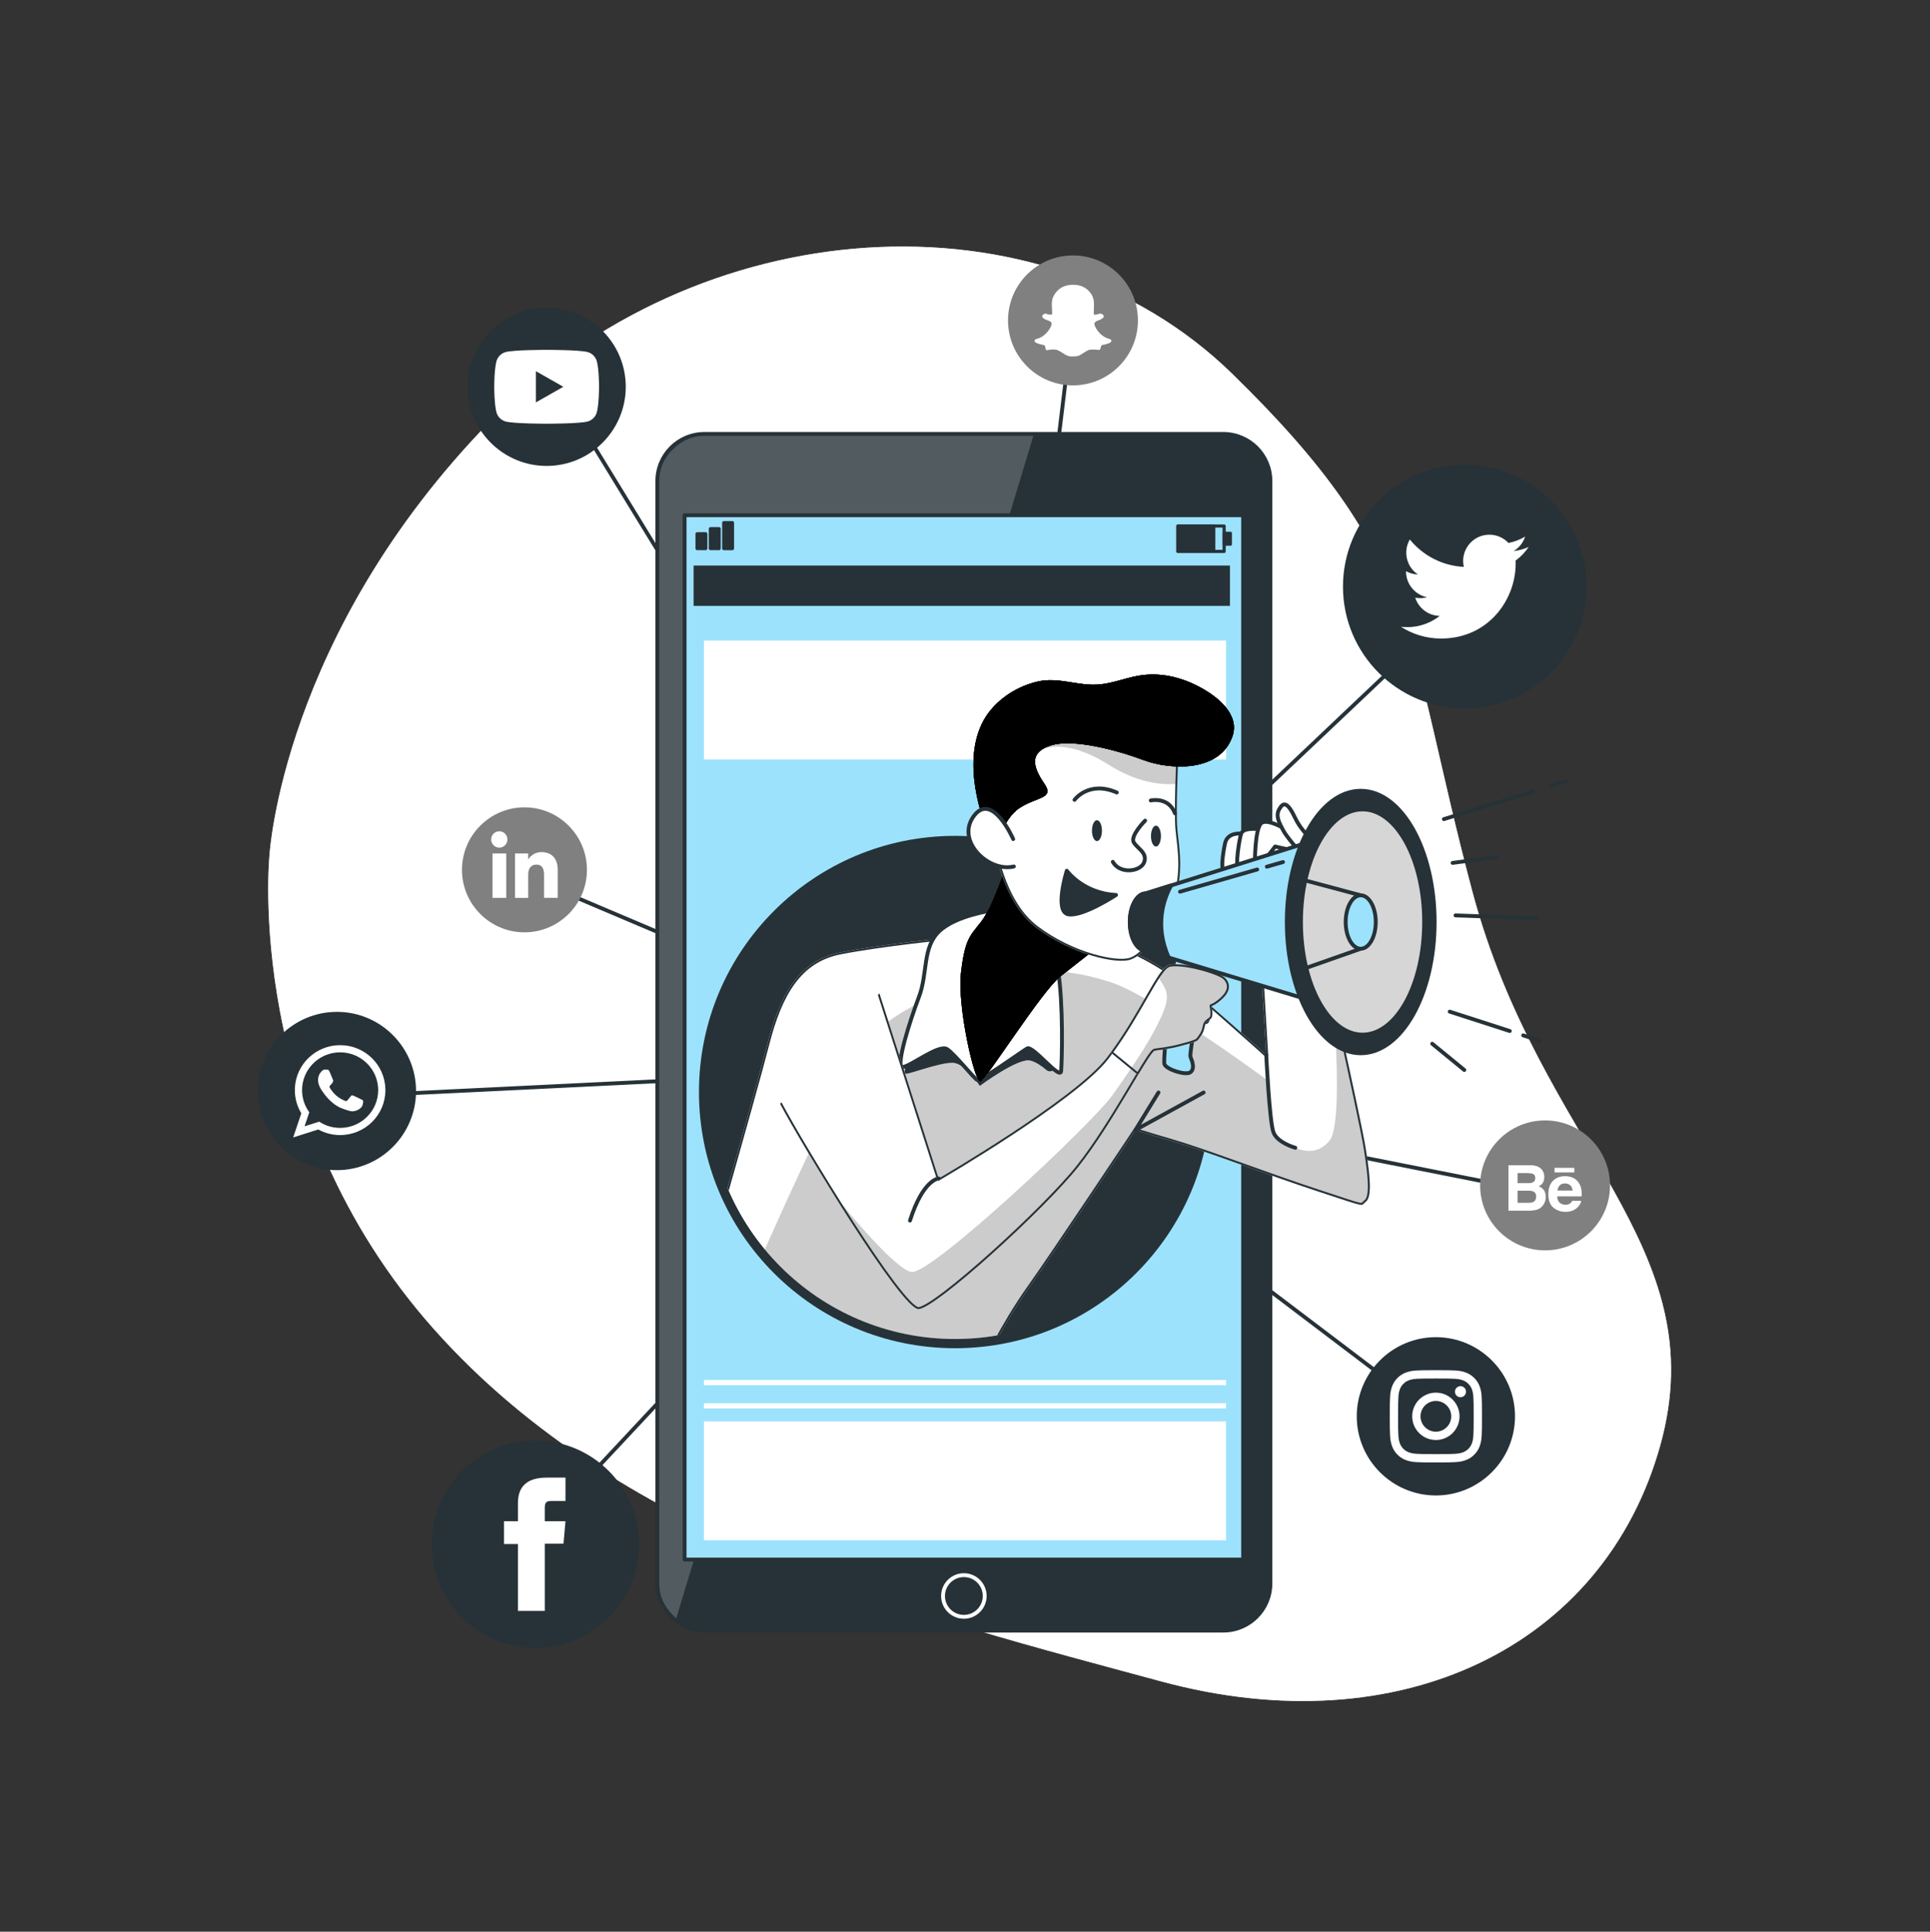 <?xml version="1.0" encoding="utf-8"?>
<!-- Generator: Adobe Illustrator 16.0.0, SVG Export Plug-In . SVG Version: 6.00 Build 0)  -->
<!DOCTYPE svg PUBLIC "-//W3C//DTD SVG 1.1//EN" "http://www.w3.org/Graphics/SVG/1.1/DTD/svg11.dtd">
<svg version="1.1" id="Layer_1" xmlns="http://www.w3.org/2000/svg" xmlns:xlink="http://www.w3.org/1999/xlink" x="0px" y="0px"
	 width="499.68px" height="500px" viewBox="0.16 0 499.68 500" enable-background="new 0.16 0 499.68 500" xml:space="preserve">
<rect x="0.16" y="0" width="499.68" height="500" fill="#333333" stroke="none"/>
<g id="Background_Simple">
	<g>
		<path fill="#FFFFFF" d="M69.936,221.282c0,0-6.966,67.174,42.635,122.835c49.6,55.66,126.316,74.329,188.197,91.091
			c61.88,16.761,114.686-8.993,129.223-61.026c14.535-52.034-31.045-77.313-48.623-143.391
			c-17.578-66.079-12.539-85.629-62.214-134.07c-49.675-48.443-138.524-42.651-192.223,12.48
			C73.231,164.332,69.936,221.282,69.936,221.282z"/>
		<path opacity="0.7" fill="#FFFFFF" enable-background="new    " d="M69.936,221.282c0,0-6.966,67.174,42.635,122.835
			c49.6,55.66,126.316,74.329,188.197,91.091c61.88,16.761,114.686-8.993,129.223-61.026
			c14.535-52.034-31.045-77.313-48.623-143.391c-17.578-66.079-12.539-85.629-62.214-134.07
			c-49.675-48.443-138.524-42.651-192.223,12.48C73.231,164.332,69.936,221.282,69.936,221.282z"/>
	</g>
</g>
<g id="Icons">
	<g>
		<polyline fill="none" stroke="#263238" stroke-linecap="round" stroke-linejoin="round" stroke-miterlimit="10" points="
			146.498,103.369 252.093,275.88 380.401,154.324 		"/>
		<polyline fill="none" stroke="#263238" stroke-linecap="round" stroke-linejoin="round" stroke-miterlimit="10" points="
			90.978,283.73 252.093,275.88 134.833,226.154 		"/>
		<polyline fill="none" stroke="#263238" stroke-linecap="round" stroke-linejoin="round" stroke-miterlimit="10" points="
			277.953,82.934 253.983,279.946 401.029,309.119 		"/>
		<polyline fill="none" stroke="#263238" stroke-linecap="round" stroke-linejoin="round" stroke-miterlimit="10" points="
			137.289,398.665 252.093,275.88 371.192,366.127 		"/>
	</g>
	<g>
		<g id="XMLID_105_">
			<g id="XMLID_106_">
				<path fill="#263238" d="M87.39,261.911c-11.296,0-20.485,9.19-20.485,20.485s9.189,20.484,20.485,20.484
					c11.296,0,20.485-9.189,20.485-20.484S98.686,261.911,87.39,261.911z"/>
			</g>
		</g>
		<g id="XMLID_100_">
			<path id="XMLID_102_" fill="#FFFFFF" d="M99.934,281.87c-0.16-6.29-5.339-11.34-11.717-11.34c-6.3,0-11.437,4.936-11.711,11.126
				c-0.005,0.168-0.011,0.339-0.011,0.509c0,2.2,0.614,4.254,1.679,6.01l-2.113,6.241l6.492-2.064
				c1.679,0.923,3.611,1.449,5.664,1.449c6.476,0,11.722-5.208,11.722-11.636C99.94,282.067,99.94,281.967,99.934,281.87z
				 M88.217,291.946c-2.003,0-3.864-0.593-5.422-1.619l-3.786,1.206l1.229-3.634c-1.181-1.612-1.877-3.593-1.877-5.734
				c0-0.318,0.017-0.637,0.049-0.949c0.484-4.95,4.699-8.831,9.808-8.831c5.175,0,9.428,3.979,9.824,9.018
				c0.021,0.252,0.033,0.504,0.033,0.762C98.074,287.562,93.65,291.946,88.217,291.946z"/>
			<path id="XMLID_101_" fill="#FFFFFF" d="M93.59,284.516c-0.291-0.144-1.702-0.835-1.965-0.928
				c-0.263-0.098-0.455-0.143-0.646,0.143c-0.192,0.285-0.747,0.928-0.911,1.114c-0.17,0.192-0.334,0.214-0.625,0.072
				c-0.285-0.144-1.212-0.439-2.31-1.417c-0.85-0.752-1.433-1.685-1.597-1.971c-0.165-0.285-0.017-0.439,0.125-0.581
				c0.132-0.132,0.286-0.335,0.435-0.5c0.039-0.05,0.071-0.093,0.104-0.138c0.066-0.104,0.115-0.202,0.181-0.34
				c0.099-0.191,0.049-0.355-0.022-0.499s-0.647-1.548-0.89-2.119c-0.236-0.57-0.477-0.472-0.647-0.472
				c-0.165,0-0.357-0.026-0.549-0.026c-0.192,0-0.504,0.071-0.768,0.357c-0.264,0.285-1.005,0.976-1.005,2.38
				c0,0.33,0.061,0.659,0.149,0.973c0.291,1.003,0.917,1.833,1.026,1.975c0.143,0.187,1.987,3.161,4.906,4.309
				c2.925,1.137,2.925,0.757,3.452,0.709c0.526-0.045,1.702-0.687,1.938-1.356c0.242-0.663,0.242-1.234,0.17-1.355
				C94.067,284.729,93.875,284.658,93.59,284.516z"/>
		</g>
	</g>
	<g>
		<g id="XMLID_98_">
			<g id="XMLID_99_">
				<path fill="#263238" d="M141.688,79.632c-11.296,0-20.486,9.189-20.486,20.484c0,11.295,9.19,20.485,20.485,20.485h0
					c11.295,0,20.484-9.19,20.484-20.485C162.172,88.821,152.983,79.632,141.688,79.632z"/>
			</g>
		</g>
		<g id="XMLID_94_">
			<path id="XMLID_96_" fill="#FFFFFF" d="M154.69,93.541c-0.313-1.175-1.232-2.101-2.399-2.415
				c-2.117-0.57-10.604-0.57-10.604-0.57s-8.488,0-10.604,0.57c-1.167,0.315-2.088,1.24-2.4,2.415
				c-0.566,2.131-0.566,6.575-0.566,6.575s0,4.445,0.566,6.575c0.312,1.176,1.233,2.101,2.4,2.415
				c2.116,0.571,10.604,0.571,10.604,0.571s8.486,0,10.604-0.571c1.167-0.314,2.087-1.239,2.399-2.415
				c0.567-2.13,0.567-6.575,0.567-6.575S155.258,95.671,154.69,93.541z"/>
			<polygon id="XMLID_95_" fill="#263238" points="138.911,104.15 138.911,96.081 146.005,100.116 			"/>
		</g>
	</g>
	<g>
		<g id="XMLID_92_">
			<g id="XMLID_93_">
				<path fill="#263238" d="M138.775,372.858c-14.812,0-26.862,12.05-26.862,26.861s12.051,26.861,26.862,26.861
					c14.813,0,26.861-12.05,26.861-26.861C165.638,384.908,153.588,372.858,138.775,372.858z"/>
			</g>
		</g>
		<path id="XMLID_91_" fill="#FFFFFF" d="M134.255,416.974h6.948v-17.401h4.847l0.517-5.826h-5.364c0,0,0-2.176,0-3.317
			c0-1.374,0.276-1.917,1.604-1.917c1.068,0,3.76,0,3.76,0v-6.046c0,0-3.964,0-4.811,0c-5.171,0-7.502,2.277-7.502,6.636
			c0,3.796,0,4.645,0,4.645h-3.615v5.897h3.615L134.255,416.974L134.255,416.974z"/>
	</g>
	<g>
		<g id="XMLID_89_">
			<g id="XMLID_90_">
				<path fill="#263238" d="M371.911,346.115c-11.296,0-20.485,9.189-20.485,20.485c0,11.295,9.189,20.484,20.485,20.484
					c11.295,0,20.485-9.189,20.485-20.484C392.396,355.305,383.206,346.115,371.911,346.115z"/>
			</g>
		</g>
		<g id="XMLID_81_">
			<path id="XMLID_86_" fill="#FFFFFF" d="M371.911,356.816c3.186,0,3.563,0.012,4.822,0.068c1.163,0.054,1.797,0.248,2.217,0.412
				c0.557,0.217,0.955,0.475,1.373,0.893c0.417,0.417,0.676,0.815,0.892,1.372c0.163,0.42,0.357,1.053,0.41,2.218
				c0.058,1.258,0.07,1.635,0.07,4.821s-0.013,3.563-0.07,4.822c-0.052,1.165-0.247,1.798-0.41,2.218
				c-0.217,0.557-0.475,0.954-0.892,1.372c-0.418,0.417-0.816,0.677-1.373,0.892c-0.421,0.164-1.054,0.359-2.217,0.411
				c-1.259,0.058-1.636,0.069-4.822,0.069c-3.188,0-3.564-0.012-4.823-0.069c-1.164-0.053-1.796-0.247-2.217-0.411
				c-0.558-0.216-0.955-0.475-1.372-0.892c-0.418-0.418-0.677-0.815-0.893-1.372c-0.163-0.42-0.358-1.053-0.411-2.218
				c-0.057-1.259-0.068-1.636-0.068-4.822s0.012-3.563,0.068-4.821c0.053-1.165,0.248-1.798,0.411-2.218
				c0.216-0.557,0.475-0.955,0.893-1.372c0.417-0.418,0.814-0.676,1.372-0.893c0.421-0.164,1.053-0.358,2.217-0.412
				C368.347,356.828,368.724,356.816,371.911,356.816 M371.911,354.666c-3.24,0-3.648,0.014-4.921,0.072
				c-1.271,0.058-2.139,0.26-2.897,0.555c-0.785,0.303-1.45,0.714-2.114,1.377s-1.071,1.328-1.376,2.115
				c-0.296,0.758-0.498,1.627-0.556,2.896c-0.058,1.274-0.071,1.681-0.071,4.922c0,3.24,0.014,3.647,0.071,4.92
				c0.058,1.271,0.26,2.138,0.556,2.896c0.304,0.786,0.712,1.451,1.376,2.115c0.664,0.662,1.329,1.071,2.114,1.376
				c0.759,0.295,1.627,0.497,2.897,0.555c1.273,0.058,1.681,0.073,4.921,0.073s3.648-0.016,4.921-0.073
				c1.27-0.058,2.138-0.261,2.896-0.555c0.784-0.304,1.45-0.714,2.114-1.376c0.663-0.664,1.071-1.329,1.377-2.115
				c0.295-0.759,0.497-1.626,0.555-2.896c0.058-1.274,0.07-1.68,0.07-4.92c0-3.241-0.013-3.648-0.07-4.922
				c-0.058-1.271-0.261-2.138-0.555-2.896c-0.305-0.787-0.714-1.452-1.377-2.115c-0.664-0.663-1.33-1.072-2.114-1.377
				c-0.759-0.295-1.627-0.497-2.896-0.555C375.559,354.68,375.151,354.666,371.911,354.666"/>
			<path id="XMLID_83_" fill="#FFFFFF" d="M371.911,360.473c-3.386,0-6.13,2.744-6.13,6.13c0,3.383,2.744,6.128,6.13,6.128
				c3.384,0,6.128-2.745,6.128-6.128C378.039,363.217,375.295,360.473,371.911,360.473 M371.911,370.58
				c-2.198,0-3.979-1.782-3.979-3.978c0-2.196,1.78-3.979,3.979-3.979c2.196,0,3.978,1.783,3.978,3.979
				C375.889,368.798,374.107,370.58,371.911,370.58"/>
			<path id="XMLID_82_" fill="#FFFFFF" d="M379.714,360.23c0,0.791-0.641,1.433-1.432,1.433s-1.434-0.642-1.434-1.433
				s0.643-1.433,1.434-1.433S379.714,359.439,379.714,360.23"/>
		</g>
	</g>
	<g>
		<g id="XMLID_67_">
			<g id="XMLID_68_">
				<path fill="#263238" stroke="#263238" stroke-linecap="round" stroke-linejoin="round" stroke-miterlimit="10" d="
					M379.396,182.878L379.396,182.878c-17.142,0-31.037-13.897-31.037-31.038l0,0c0-17.141,13.896-31.037,31.037-31.037l0,0
					c17.141,0,31.038,13.896,31.038,31.037l0,0C410.434,168.981,396.537,182.878,379.396,182.878z"/>
			</g>
		</g>
		<path id="XMLID_66_" fill="#FFFFFF" d="M362.86,162.23c3.002,1.925,6.569,3.049,10.401,3.049c12.598,0,19.714-10.64,19.287-20.185
			c1.324-0.956,2.475-2.151,3.385-3.513c-1.217,0.54-2.525,0.905-3.896,1.067c1.399-0.838,2.476-2.168,2.982-3.753
			c-1.312,0.777-2.764,1.343-4.308,1.647c-1.239-1.318-3.001-2.142-4.954-2.142c-4.379,0-7.598,4.086-6.608,8.331
			c-5.641-0.282-10.641-2.984-13.986-7.089c-1.776,3.05-0.922,7.041,2.101,9.06c-1.112-0.035-2.16-0.341-3.073-0.85
			c-0.075,3.145,2.179,6.084,5.44,6.74c-0.954,0.26-2.001,0.319-3.062,0.116c0.86,2.697,3.367,4.657,6.337,4.713
			C370.053,161.658,366.459,162.656,362.86,162.23z"/>
	</g>
	<g>
		<g>
			<g id="XMLID_24_">
				<g id="XMLID_65_">
					<path fill="#808080" d="M135.942,208.971c-8.921,0-16.177,7.257-16.177,16.176s7.257,16.176,16.177,16.176
						c8.919,0,16.176-7.257,16.176-16.176S144.861,208.971,135.942,208.971z"/>
				</g>
			</g>
		</g>
		<g id="XMLID_1434_">
			<g id="XMLID_1436_">
				<rect id="XMLID_1438_" x="127.667" y="220.911" fill="#FFFFFF" width="3.558" height="11.492"/>
				<ellipse id="XMLID_1437_" fill="#FFFFFF" cx="129.43" cy="217.285" rx="2.104" ry="2.121"/>
			</g>
			<path id="XMLID_1435_" fill="#FFFFFF" d="M136.912,226.371c0-1.615,0.744-2.578,2.167-2.578c1.309,0,1.937,0.924,1.937,2.578
				c0,1.655,0,6.033,0,6.033h3.541c0,0,0-4.198,0-7.276s-1.746-4.566-4.181-4.566c-2.438,0-3.463,1.898-3.463,1.898v-1.547h-3.412
				v11.492h3.412C136.912,232.404,136.912,228.142,136.912,226.371z"/>
		</g>
	</g>
	<g>
		<g id="XMLID_79_">
			<path id="XMLID_80_" fill="#808080" d="M400.184,323.641L400.184,323.641c-9.286,0-16.815-7.529-16.815-16.815l0,0
				c0-9.287,7.529-16.816,16.815-16.816l0,0c9.288,0,16.815,7.529,16.815,16.816l0,0C417,316.111,409.472,323.641,400.184,323.641z"
				/>
		</g>
		<g id="XMLID_69_">
			<path id="XMLID_75_" fill="#FFFFFF" d="M397.675,313.221c0.509-0.105,0.955-0.302,1.33-0.591c0.332-0.25,0.611-0.559,0.834-0.928
				c0.35-0.553,0.523-1.178,0.523-1.877c0-0.675-0.153-1.251-0.459-1.725c-0.305-0.475-0.758-0.821-1.359-1.039
				c0.396-0.202,0.694-0.426,0.897-0.671c0.363-0.436,0.545-1.015,0.545-1.733c0-0.696-0.181-1.297-0.54-1.797
				c-0.6-0.814-1.617-1.234-3.053-1.255h-5.69v11.774h5.306C396.607,313.38,397.164,313.328,397.675,313.221z M393.053,303.651
				h2.562c0.564,0,1.028,0.06,1.392,0.184c0.422,0.176,0.634,0.538,0.634,1.086c0,0.496-0.16,0.842-0.479,1.035
				c-0.318,0.193-0.733,0.29-1.244,0.29h-2.862L393.053,303.651L393.053,303.651z M393.053,311.336v-3.139h2.898
				c0.507,0.006,0.896,0.07,1.176,0.199c0.501,0.229,0.752,0.649,0.752,1.262c0,0.724-0.259,1.214-0.774,1.471
				c-0.285,0.139-0.683,0.207-1.192,0.207H393.053z"/>
			<g id="XMLID_70_">
				<path id="XMLID_72_" fill="#FFFFFF" d="M402.356,312.604c0.886,0.716,1.908,1.071,3.065,1.071c1.406,0,2.499-0.423,3.275-1.271
					c0.503-0.533,0.784-1.059,0.846-1.573h-2.324c-0.136,0.255-0.293,0.455-0.47,0.599c-0.325,0.266-0.746,0.4-1.265,0.4
					c-0.489,0-0.907-0.11-1.254-0.329c-0.572-0.352-0.876-0.963-0.912-1.837h6.343c0.012-0.752-0.015-1.328-0.074-1.729
					c-0.106-0.683-0.338-1.281-0.694-1.8c-0.395-0.587-0.896-1.017-1.506-1.287c-0.606-0.272-1.288-0.408-2.046-0.408
					c-1.275,0-2.314,0.401-3.114,1.206c-0.799,0.806-1.198,1.962-1.198,3.471C401.029,310.729,401.471,311.891,402.356,312.604z
					 M403.983,306.817c0.322-0.332,0.774-0.497,1.358-0.497c0.537,0,0.988,0.156,1.351,0.468c0.363,0.313,0.565,0.773,0.606,1.377
					h-3.922C403.459,307.598,403.661,307.148,403.983,306.817z"/>
				<rect id="XMLID_71_" x="402.635" y="302.284" fill="#FFFFFF" width="5.116" height="1.188"/>
			</g>
		</g>
	</g>
	<g>
		<g id="XMLID_62_">
			<path id="XMLID_63_" fill="#808080" d="M277.953,99.75L277.953,99.75c-9.287,0-16.816-7.528-16.816-16.815l0,0
				c0-9.288,7.529-16.816,16.816-16.816l0,0c9.288,0,16.816,7.529,16.816,16.816l0,0C294.77,92.221,287.241,99.75,277.953,99.75z"/>
		</g>
		<path id="XMLID_61_" fill="#FFFFFF" d="M287.698,87.87v-0.004c-0.005-0.005-0.011-0.005-0.018-0.015c0,0,0,0-0.005,0l0,0
			c-0.237-0.151-0.48-0.173-0.631-0.229c-0.004,0-0.01,0-0.01-0.003c-1.032-0.325-1.924-1.029-2.59-1.888
			c-0.371-0.479-0.682-0.997-0.888-1.549c0-0.004,0-0.004,0-0.009c-0.083-0.238-0.088-0.503,0.032-0.663c0,0,0.004,0,0.004-0.005
			c0.188-0.265,0.53-0.434,0.893-0.566c0.004,0,0.004,0,0.004,0c0.408-0.142,0.846-0.301,1.207-0.622
			c0.004,0,0.004-0.004,0.009-0.004c0.055-0.05,0.124-0.119,0.174-0.224c0.01-0.023,0.022-0.05,0.028-0.083
			c0.027-0.096,0.027-0.215-0.023-0.314c0-0.005,0-0.005,0-0.005c-0.105-0.209-0.284-0.324-0.42-0.401h-0.005
			c-0.225-0.133-0.488-0.142-0.722-0.064l0,0h-0.006c-0.246,0.073-0.451,0.165-0.64,0.187c-0.003,0-0.009,0-0.014,0.004
			c-0.266,0.045-0.525,0.054-0.727-0.018c-0.004-0.028-0.004-0.087-0.014-0.16h0.005c-0.019-0.438,0.022-0.892,0.027-1.362
			c0,0,0,0,0-0.004c0.023-0.714,0.05-1.445-0.055-2.185c0-0.004,0-0.009,0-0.009c-0.233-1.248-1.032-2.321-2.047-3.035
			c-0.735-0.521-1.613-0.808-2.503-0.891l0,0c-0.308-0.027-0.604-0.037-0.9-0.037c-1.202,0.01-2.45,0.325-3.424,1.088
			c-0.731,0.571-1.307,1.329-1.667,2.174v0.004c-0.347,0.868-0.315,1.796-0.269,2.655l0,0c0.027,0.604,0.096,1.189,0.041,1.745
			c-0.006,0.019-0.006,0.028-0.01,0.038c-0.27,0.05-0.565,0.031-0.857-0.022h-0.005c-0.202-0.032-0.417-0.115-0.658-0.184
			c-0.005,0-0.01,0-0.014-0.004c-0.234-0.051-0.468,0.014-0.641,0.146c-0.005,0-0.01,0-0.01,0.004
			c-0.004,0.004-0.01,0.004-0.01,0.009c-0.146,0.091-0.343,0.25-0.351,0.525c-0.005,0.019,0,0.033,0,0.051
			c0.005,0,0,0.004,0.005,0.004c0.026,0.159,0.126,0.278,0.219,0.356c0.092,0.078,0.174,0.128,0.224,0.169
			c0.006,0,0.011,0.004,0.015,0.009c0.438,0.292,0.924,0.42,1.347,0.584l0,0c0.294,0.128,0.544,0.325,0.604,0.576
			c0.072,0.315-0.063,0.68-0.237,1.032v0.004c-0.475,0.932-1.18,1.745-2.047,2.344c-0.457,0.311-0.968,0.543-1.503,0.685
			c-0.006,0-0.014,0.005-0.022,0.009c-0.11,0.042-0.369,0.065-0.535,0.312c-0.01,0.019-0.018,0.036-0.027,0.06
			c-0.055,0.155,0.01,0.325,0.087,0.42c0.073,0.088,0.155,0.142,0.228,0.178c0.005,0,0.01,0.005,0.016,0.005
			c0.447,0.26,0.94,0.37,1.389,0.484c0.004,0,0.004,0.004,0.004,0.004c0.325,0.068,0.627,0.11,0.868,0.214
			c0.009,0.019,0.037,0.101,0.091,0.238c0.082,0.247,0.12,0.535,0.211,0.841c0.027,0.083,0.101,0.151,0.188,0.17
			c0.205,0.045,0.314-0.023,0.333-0.028c0.01,0,0.018,0,0.027,0c0.749-0.133,1.503-0.247,2.193-0.078l0,0
			c0.721,0.192,1.352,0.689,2.061,1.114v0.005l0,0c0.471,0.292,1.015,0.58,1.646,0.602l0,0c0,0,0,0,0.004,0
			c0.476,0.028,0.937-0.003,1.393-0.032c0.005,0,0.005,0,0.011,0c0.388-0.037,0.763-0.169,1.097-0.375
			c0.004-0.004,0.01-0.009,0.015-0.009c0.744-0.425,1.401-0.932,2.13-1.252h0.003c0.233-0.082,0.531-0.078,0.855-0.101
			c0.004,0,0.01,0,0.01,0c0.604-0.018,1.202,0.013,1.801,0.091c0.017,0.005,0.041,0.005,0.059,0
			c0.082-0.009,0.164-0.063,0.205-0.114c0.046-0.05,0.055-0.096,0.064-0.128c0.018-0.06,0.031-0.087,0.004-0.036
			c0.011-0.018,0.02-0.032,0.023-0.051c0.109-0.36,0.169-0.685,0.346-0.886c0.079-0.078,0.217-0.114,0.371-0.114
			c0.01,0,0.022,0,0.032,0c0.52-0.06,0.987-0.247,1.431-0.402c0.004-0.004,0.013-0.004,0.018-0.004
			c0.163-0.073,0.411-0.155,0.579-0.389c0,0,0,0,0-0.004l0,0C287.962,88.259,287.895,87.989,287.698,87.87L287.698,87.87z"/>
	</g>
</g>
<g id="Device">
	<g>
		<g>
			<g>
				<path id="XMLID_4_" fill="#263238" d="M316.879,422.063H182.536c-6.731,0-12.189-5.457-12.189-12.188V124.509
					c0-6.732,5.458-12.189,12.189-12.189h134.343c6.732,0,12.188,5.457,12.188,12.189v285.365
					C329.068,416.605,323.611,422.063,316.879,422.063z"/>
			</g>
			<g>
				<defs>
					<path id="SVGID_1_" d="M316.879,422.063H182.536c-6.731,0-12.189-5.457-12.189-12.188V124.509
						c0-6.732,5.458-12.189,12.189-12.189h134.343c6.732,0,12.188,5.457,12.188,12.189v285.365
						C329.068,416.605,323.611,422.063,316.879,422.063z"/>
				</defs>
				<clipPath id="SVGID_2_">
					<use xlink:href="#SVGID_1_"  overflow="visible"/>
				</clipPath>
				<path opacity="0.2" clip-path="url(#SVGID_2_)" fill="#FFFFFF" enable-background="new    " d="M184.027,112.319
					c-7.556,0-13.681,6.125-13.681,13.681v282.381c0,4.216,1.91,7.982,4.908,10.493l92.598-306.555H184.027z"/>
			</g>
			<g>
				<defs>
					<path id="SVGID_3_" d="M316.879,422.063H182.536c-6.731,0-12.189-5.457-12.189-12.188V124.509
						c0-6.732,5.458-12.189,12.189-12.189h134.343c6.732,0,12.188,5.457,12.188,12.189v285.365
						C329.068,416.605,323.611,422.063,316.879,422.063z"/>
				</defs>
				<clipPath id="SVGID_4_">
					<use xlink:href="#SVGID_3_"  overflow="visible"/>
				</clipPath>
				
					<circle clip-path="url(#SVGID_4_)" fill="none" stroke="#FFFFFF" stroke-linecap="round" stroke-linejoin="round" stroke-miterlimit="10" cx="249.707" cy="413.105" r="5.394"/>
			</g>
			<g>
				<path id="XMLID_1_" fill="none" stroke="#263238" stroke-linecap="round" stroke-linejoin="round" stroke-miterlimit="10" d="
					M316.879,422.063H182.536c-6.731,0-12.189-5.457-12.189-12.188V124.509c0-6.732,5.458-12.189,12.189-12.189h134.343
					c6.732,0,12.188,5.457,12.188,12.189v285.365C329.068,416.605,323.611,422.063,316.879,422.063z"/>
			</g>
		</g>
		
			<rect id="XMLID_3_" x="177.404" y="133.355" fill="#9DE2FC" stroke="#263238" stroke-linecap="round" stroke-linejoin="round" stroke-miterlimit="10" width="144.604" height="270.323"/>
		<circle fill="#263238" cx="247.431" cy="282.666" r="66.309"/>
		<rect x="182.404" y="165.8" fill="#FFFFFF" width="135.184" height="30.785"/>
		<rect x="182.404" y="367.907" fill="#FFFFFF" width="135.184" height="30.785"/>
		<rect x="182.404" y="357.2" fill="#FFFFFF" width="135.184" height="1.339"/>
		<rect x="182.404" y="363.224" fill="#FFFFFF" width="135.184" height="1.339"/>
		<g>
			<g>
				
					<rect x="305.101" y="136.158" fill="none" stroke="#263238" stroke-width="0.821" stroke-linecap="round" stroke-linejoin="round" stroke-miterlimit="10" width="11.989" height="6.575"/>
				
					<rect x="305.101" y="136.158" fill="#263238" stroke="#263238" stroke-width="0.725" stroke-linecap="round" stroke-linejoin="round" stroke-miterlimit="10" width="9.35" height="6.575"/>
				
					<rect x="317.063" y="137.997" fill="#263238" stroke="#263238" stroke-width="0.725" stroke-linecap="round" stroke-linejoin="round" stroke-miterlimit="10" width="1.689" height="2.896"/>
			</g>
			<g>
				
					<rect x="180.66" y="138.198" fill="#263238" stroke="#263238" stroke-width="0.883" stroke-linecap="round" stroke-linejoin="round" stroke-miterlimit="10" width="2.199" height="3.769"/>
				
					<rect x="184.115" y="136.874" fill="#263238" stroke="#263238" stroke-width="0.883" stroke-linecap="round" stroke-linejoin="round" stroke-miterlimit="10" width="2.199" height="5.092"/>
				
					<rect x="187.569" y="135.312" fill="#263238" stroke="#263238" stroke-width="0.883" stroke-linecap="round" stroke-linejoin="round" stroke-miterlimit="10" width="2.199" height="6.656"/>
			</g>
		</g>
		<g>
			<rect x="179.736" y="146.39" fill="#263238" width="138.861" height="10.438"/>
		</g>
	</g>
</g>
<g>
	<g>
		<g>
			<defs>
				<path id="SVGID_5_" d="M408.351,169.131H239.321v50.141c-31.472,3.987-55.813,30.839-55.813,63.394
					c0,35.304,28.619,63.922,63.923,63.922c20.998,0,39.63-10.126,51.282-25.76H408.35L408.351,169.131L408.351,169.131z"/>
			</defs>
			<clipPath id="SVGID_6_">
				<use xlink:href="#SVGID_5_"  overflow="visible"/>
			</clipPath>
			<g clip-path="url(#SVGID_6_)">
				<g>
					<g>
						<g>
							<path id="XMLID_36_" fill="#FFFFFF" d="M177.762,345.168c0,0,17.695-61.61,21.04-74.781s8.362-21.743,18.816-23.833
								c10.454-2.091,29.676-4.03,29.676-4.03s16.725-1.673,28.851-0.836c12.126,0.836,23.207,7.317,29.06,11.708
								c5.854,4.391,22.788,19.653,22.788,19.653l-2.092-35.124l15.262,1.254c0,0,11.081,48.921,12.545,57.911
								c1.464,8.989,1.464,12.961,0,14.008c-1.464,1.044,1.046,1.672-12.335-2.718c-13.379-4.391-29.06-10.454-37.632-12.962
								c-8.571-2.509-9.616-2.927-9.616-2.927s-20.974,31.573-27.664,40.981c-6.69,9.407-12.184,20.956-12.184,20.956"/>
						</g>
						<g>
							<defs>
								<path id="SVGID_7_" d="M177.762,345.168c0,0,17.695-61.61,21.04-74.781s8.362-21.743,18.816-23.833
									c10.454-2.091,29.676-4.03,29.676-4.03s16.725-1.673,28.851-0.836c12.126,0.836,23.207,7.317,29.06,11.708
									c5.854,4.391,22.788,19.653,22.788,19.653l-2.092-35.124l15.262,1.254c0,0,11.081,48.921,12.545,57.911
									c1.464,8.989,1.464,12.961,0,14.008c-1.464,1.044,1.046,1.672-12.335-2.718c-13.379-4.391-29.06-10.454-37.632-12.962
									c-8.571-2.509-9.616-2.927-9.616-2.927s-20.974,31.573-27.664,40.981c-6.69,9.407-12.184,20.956-12.184,20.956"/>
							</defs>
							<clipPath id="SVGID_8_">
								<use xlink:href="#SVGID_7_"  overflow="visible"/>
							</clipPath>
							<path opacity="0.2" clip-path="url(#SVGID_8_)" enable-background="new    " d="M353.707,311.098
								c1.464-1.046,1.464-5.019,0-14.008c-0.873-5.364-5.169-24.938-8.493-39.86c1.324,17.604,1.829,34.854-0.88,38.072
								c-5.854,6.95-14.462-2.186-14.462-2.186l-1.634-13.546c0,0-29.267-21.584-40.241-25.241
								c-10.975-3.658-22.682-4.39-34.022-0.731c-11.339,3.657-20.851,7.315-27.801,14.268
								c-6.951,6.949-31.094,62.554-31.094,62.554l-2.728,16.514l61.924,7.495c0,0,5.493-11.55,12.185-20.957
								c6.69-9.408,27.663-40.981,27.663-40.981s1.045,0.418,9.616,2.927c8.572,2.508,24.253,8.571,37.632,12.962
								C354.752,312.768,352.243,312.142,353.707,311.098z"/>
							<g clip-path="url(#SVGID_8_)">
								
									<path id="XMLID_2_" fill="none" stroke="#263238" stroke-linecap="round" stroke-linejoin="round" stroke-miterlimit="10" d="
									M177.762,345.168c0,0,17.695-61.61,21.04-74.781s8.362-21.743,18.816-23.833c10.454-2.091,29.676-4.03,29.676-4.03
									s16.725-1.673,28.851-0.836c12.126,0.836,23.207,7.317,29.06,11.708c5.854,4.391,22.788,19.653,22.788,19.653l-2.092-35.124
									l15.262,1.254c0,0,11.081,48.921,12.545,57.911c1.464,8.989,1.464,12.961,0,14.008c-1.464,1.044,1.046,1.672-12.335-2.718
									c-13.379-4.391-29.06-10.454-37.632-12.962c-8.571-2.509-9.616-2.927-9.616-2.927s-20.974,31.573-27.664,40.981
									c-6.69,9.407-12.184,20.956-12.184,20.956"/>
							</g>
						</g>
						<polyline fill="none" stroke="#263238" stroke-linecap="round" stroke-linejoin="round" stroke-miterlimit="10" points="
							300.087,282.787 294.124,292.489 311.783,282.787 						"/>
						
							<path id="XMLID_44_" fill="#FFFFFF" stroke="#263238" stroke-linecap="round" stroke-linejoin="round" stroke-miterlimit="10" d="
							M327.992,273.048c0,0,0.836,17.352,1.88,20.07c1.046,2.717,5.646,3.972,5.646,3.972"/>
					</g>
					<g>
						<path fill="#263238" d="M235.867,272.516c0,0-2.281,5.418-1.141,5.418s8.554-2.853,11.977-2.853
							c3.422,0,7.128,5.989,7.128,5.989s9.979-7.413,13.116-6.558c1.493,0.406,2.988,1.461,4.143,2.454
							c0.889,0.763,2.26,0.164,2.305-1.004c0.059-1.533,0.11-3.632,0.11-6.298c0-6.272-5.416-23.381-15.396-24.237
							c-9.98-0.855-11.691,6.274-15.968,14.828C237.862,268.809,235.867,272.516,235.867,272.516z"/>
						
							<path id="XMLID_41_" fill="#FFFFFF" stroke="#263238" stroke-linecap="round" stroke-linejoin="round" stroke-miterlimit="10" d="
							M257.329,235.624c0,0-9.618,1.255-14.008,5.436c-4.39,4.181-2.927,10.871-5.227,16.934
							c-2.299,6.063-6.271,18.397-4.181,18.188c2.092-0.209,9.408-6.063,11.499-4.6c2.09,1.465,6.898,7.526,7.736,7.944
							c0.836,0.419,11.498-7.316,12.961-8.152c1.464-0.837,8.571,8.362,8.78,5.854c0.209-2.51,0.628-17.354-0.836-26.343
							C272.591,241.897,262.137,235.834,257.329,235.624z"/>
					</g>
					<g>
						<g>
							<g>
								<path id="XMLID_40_" fill="#FFFFFF" d="M260.674,223.917c0,0-3.555,10.871-6.481,14.634
									c-2.927,3.764-4.181,4.39-5.227,13.172c-1.046,8.781,3.553,28.642,5.018,28.224c1.462-0.419,15.89-23.416,20.696-27.18
									c4.81-3.762,9.827-7.734,9.827-7.734s-11.709-3.554-15.682-8.572C264.854,231.444,260.674,223.917,260.674,223.917z"/>
							</g>
							<g>
								<defs>
									<path id="SVGID_9_" d="M260.674,223.917c0,0-3.555,10.871-6.481,14.634c-2.927,3.764-4.181,4.39-5.227,13.172
										c-1.046,8.781,3.553,28.642,5.018,28.224c1.462-0.419,15.89-23.416,20.696-27.18c4.81-3.762,9.827-7.734,9.827-7.734
										s-11.709-3.554-15.682-8.572C264.854,231.444,260.674,223.917,260.674,223.917z"/>
								</defs>
								<defs>
									<path id="SVGID_10_" d="M260.674,223.917c0,0-3.555,10.871-6.481,14.634c-2.927,3.764-4.181,4.39-5.227,13.172
										c-1.046,8.781,3.553,28.642,5.018,28.224c1.462-0.419,15.89-23.416,20.696-27.18c4.81-3.762,9.827-7.734,9.827-7.734
										s-11.709-3.554-15.682-8.572C264.854,231.444,260.674,223.917,260.674,223.917z"/>
								</defs>
								<clipPath id="SVGID_11_">
									<use xlink:href="#SVGID_9_"  overflow="visible"/>
								</clipPath>
								<clipPath id="SVGID_12_" clip-path="url(#SVGID_11_)">
									<use xlink:href="#SVGID_10_"  overflow="visible"/>
								</clipPath>
								<path opacity="0.2" clip-path="url(#SVGID_12_)" enable-background="new    " d="M276.763,251.135
									c4.072-3.195,7.744-6.103,7.744-6.103s-11.707-3.554-15.681-8.572c-3.972-5.018-8.152-12.544-8.152-12.544
									s-2.013,6.157-4.257,10.808C258.183,239.717,263.122,247.813,276.763,251.135z"/>
								<path clip-path="url(#SVGID_12_)" fill="#263238" d="M268.826,236.46c-3.972-5.018-8.152-12.544-8.152-12.544
									s-1.194,3.65-2.769,7.452c1.309,3.766,3.918,9.375,8.591,12.683c3.932,2.786,8.72,4.454,12.392,5.412
									c3.141-2.47,5.619-4.433,5.619-4.433S272.798,241.479,268.826,236.46z"/>
								<g clip-path="url(#SVGID_12_)">
									
										<path id="XMLID_5_" fill="none" stroke="#263238" stroke-linecap="round" stroke-linejoin="round" stroke-miterlimit="10" d="
										M260.674,223.917c0,0-3.555,10.871-6.481,14.634c-2.927,3.764-4.181,4.39-5.227,13.172
										c-1.046,8.781,3.553,28.642,5.018,28.224c1.462-0.419,15.89-23.416,20.696-27.18c4.81-3.762,9.827-7.734,9.827-7.734
										s-11.709-3.554-15.682-8.572C264.854,231.444,260.674,223.917,260.674,223.917z"/>
								</g>
							</g>
							<g id="Character">
								<g>
									<g>
										<path id="XMLID_30_" fill="#FFFFFF" d="M305.204,196.111c0,0-0.627,14.006-0.209,18.607
											c0.418,4.6,2.091,12.543-1.673,20.07c-3.762,7.527-6.899,12.335-10.452,13.589c-3.554,1.254-15.054-1.254-24.252-8.153
											c-9.199-6.899-10.871-21.115-12.334-25.714c-1.464-4.599,0.208-20.28,9.617-25.297c9.406-5.018,19.65-3.972,24.669-2.3
											C295.587,188.585,305.204,196.111,305.204,196.111z"/>
									</g>
									<g>
										<defs>
											<path id="SVGID_13_" d="M305.204,196.111c0,0-0.627,14.006-0.209,18.607c0.418,4.6,2.091,12.543-1.673,20.07
												c-3.762,7.527-6.899,12.335-10.452,13.589c-3.554,1.254-15.054-1.254-24.252-8.153
												c-9.199-6.899-10.871-21.115-12.334-25.714c-1.464-4.599,0.208-20.28,9.617-25.297c9.406-5.018,19.65-3.972,24.669-2.3
												C295.587,188.585,305.204,196.111,305.204,196.111z"/>
										</defs>
										<clipPath id="SVGID_14_">
											<use xlink:href="#SVGID_13_"  overflow="visible"/>
										</clipPath>
										<path opacity="0.2" clip-path="url(#SVGID_14_)" enable-background="new    " d="M265.901,189.212
											c-1.361,0.725-2.554,1.678-3.604,2.782l4.849,3.437c0,0,6.219-6.219,20.12,2.561c7.179,4.534,13.379,5.261,17.698,4.905
											c0.104-3.729,0.24-6.787,0.24-6.787s-9.617-7.526-14.636-9.198C285.552,185.241,275.308,184.195,265.901,189.212z"/>
										<g clip-path="url(#SVGID_14_)">
											
												<path id="XMLID_6_" fill="none" stroke="#263238" stroke-linecap="round" stroke-linejoin="round" stroke-miterlimit="10" d="
												M305.204,196.111c0,0-0.627,14.006-0.209,18.607c0.418,4.6,2.091,12.543-1.673,20.07
												c-3.762,7.527-6.899,12.335-10.452,13.589c-3.554,1.254-15.054-1.254-24.252-8.153
												c-9.199-6.899-10.871-21.115-12.334-25.714c-1.464-4.599,0.208-20.28,9.617-25.297c9.406-5.018,19.65-3.972,24.669-2.3
												C295.587,188.585,305.204,196.111,305.204,196.111z"/>
										</g>
									</g>
									<ellipse fill="#263238" cx="284.165" cy="215.003" rx="1.292" ry="2.702"/>
									<ellipse fill="#263238" cx="299.438" cy="216.414" rx="1.292" ry="2.702"/>
									
										<path id="XMLID_34_" fill="none" stroke="#263238" stroke-linecap="round" stroke-linejoin="round" stroke-miterlimit="10" d="
										M296.633,212.418c0,0-3.972,3.972-2.926,5.645c1.044,1.672,3.468,2.614,2.716,5.018c-0.784,2.508-6.272,3.345-8.152,0"/>
									
										<path id="XMLID_33_" fill="#263238" stroke="#263238" stroke-linecap="round" stroke-linejoin="round" stroke-miterlimit="10" d="
										M276.354,225.38c0,0,4.181,5.854,12.753,6.272c0,0-8.572,5.645-12.335,5.018
										C273.009,236.042,276.354,225.38,276.354,225.38z"/>
									
										<path id="XMLID_37_" fill="none" stroke="#263238" stroke-linecap="round" stroke-linejoin="round" stroke-miterlimit="10" d="
										M278.353,207.034c0,0,3.648-5.074,10.943-1.903"/>
									
										<path id="XMLID_39_" fill="none" stroke="#263238" stroke-linecap="round" stroke-linejoin="round" stroke-miterlimit="10" d="
										M298.096,207.191c0,0,4.593-1.059,6.265,3.333"/>
								</g>
								<g>
									<g>
										<path id="XMLID_32_" fill="#263238" d="M257.747,220.153c0,0,1.882-8.153,6.48-11.08c4.599-2.928,8.99-2.301,6.273-6.273
											c-2.719-3.972-4.182-7.944,1.671-9.826c5.854-1.881,17.354,1.255,24.044,3.764c6.689,2.508,19.652,3.345,22.996-6.063
											c2.066-5.812-3.976-10.434-8.414-12.813c-4.887-2.621-10.381-3.919-15.899-2.947c-3.324,0.585-6.557,1.899-9.919,2.239
											c-5.679,0.574-10.69-2.063-16.36-0.692c-4.671,1.131-9.097,3.768-12.125,7.523
											C251.266,190.467,249.802,202.174,257.747,220.153z"/>
									</g>
									<g>
										<defs>
											<path id="SVGID_15_" d="M257.747,220.153c0,0,1.882-8.153,6.48-11.08c4.599-2.928,8.99-2.301,6.273-6.273
												c-2.719-3.972-4.182-7.944,1.671-9.826c5.854-1.881,17.354,1.255,24.044,3.764c6.689,2.508,19.652,3.345,22.996-6.063
												c2.066-5.812-3.976-10.434-8.414-12.813c-4.887-2.621-10.381-3.919-15.899-2.947c-3.324,0.585-6.557,1.899-9.919,2.239
												c-5.679,0.574-10.69-2.063-16.36-0.692c-4.671,1.131-9.097,3.768-12.125,7.523
												C251.266,190.467,249.802,202.174,257.747,220.153z"/>
										</defs>
										<defs>
											<path id="SVGID_16_" d="M257.747,220.153c0,0,1.882-8.153,6.48-11.08c4.599-2.928,8.99-2.301,6.273-6.273
												c-2.719-3.972-4.182-7.944,1.671-9.826c5.854-1.881,17.354,1.255,24.044,3.764c6.689,2.508,19.652,3.345,22.996-6.063
												c2.066-5.812-3.976-10.434-8.414-12.813c-4.887-2.621-10.381-3.919-15.899-2.947c-3.324,0.585-6.557,1.899-9.919,2.239
												c-5.679,0.574-10.69-2.063-16.36-0.692c-4.671,1.131-9.097,3.768-12.125,7.523
												C251.266,190.467,249.802,202.174,257.747,220.153z"/>
										</defs>
										<clipPath id="SVGID_17_">
											<use xlink:href="#SVGID_15_"  overflow="visible"/>
										</clipPath>
										<clipPath id="SVGID_18_" clip-path="url(#SVGID_17_)">
											<use xlink:href="#SVGID_16_"  overflow="visible"/>
										</clipPath>
										
											<path clip-path="url(#SVGID_18_)" fill="none" stroke="#808080" stroke-linecap="round" stroke-linejoin="round" stroke-miterlimit="10" d="
											M306.161,174.522c0,0,10.862,5.866,3.259,15.642c-7.604,9.775-14.772,3.042-32.805-0.435
											c-18.031-3.477-28.678,5.431-28.678,5.431"/>
										
											<path clip-path="url(#SVGID_18_)" fill="none" stroke="#808080" stroke-linecap="round" stroke-linejoin="round" stroke-miterlimit="10" d="
											M249.458,205.806c0,0,3.477-6.734,14.772-8.69c11.298-1.956,11.949-0.217,11.949-0.217"/>
										<g clip-path="url(#SVGID_18_)">
											
												<path id="XMLID_7_" fill="none" stroke="#263238" stroke-linecap="round" stroke-linejoin="round" stroke-miterlimit="10" d="
												M257.747,220.153c0,0,1.882-8.153,6.48-11.08c4.599-2.928,8.99-2.301,6.273-6.273c-2.719-3.972-4.182-7.944,1.671-9.826
												c5.854-1.881,17.354,1.255,24.044,3.764c6.689,2.508,19.652,3.345,22.996-6.063c2.066-5.812-3.976-10.434-8.414-12.813
												c-4.887-2.621-10.381-3.919-15.899-2.947c-3.324,0.585-6.557,1.899-9.919,2.239c-5.679,0.574-10.69-2.063-16.36-0.692
												c-4.671,1.131-9.097,3.768-12.125,7.523C251.266,190.467,249.802,202.174,257.747,220.153z"/>
										</g>
									</g>
									
										<path id="XMLID_31_" fill="#FFFFFF" stroke="#263238" stroke-linecap="round" stroke-linejoin="round" stroke-miterlimit="10" d="
										M262.478,217.186c0,0-5.425-12.417-10.202-5.955c-4.779,6.462,3.881,14.639,10.375,13.049"/>
								</g>
								<g>
									
										<path id="XMLID_55_" fill="#FFFFFF" stroke="#263238" stroke-linecap="round" stroke-linejoin="round" stroke-miterlimit="10" d="
										M321.511,215.763c0,0-3.554-0.418-4.18,2.508c-0.627,2.927-1.255,7.526,0,7.526c1.254,0,3.554-0.627,4.39-2.509
										c0.836-1.881,1.673-7.735,1.673-7.735L321.511,215.763z"/>
									
										<path id="XMLID_46_" fill="#FFFFFF" stroke="#263238" stroke-linecap="round" stroke-linejoin="round" stroke-miterlimit="10" d="
										M327.156,214.719c0,0-5.019-0.836-5.646,1.045c-0.626,1.882-1.464,8.363-0.836,8.572c0.628,0.21,4.39-1.463,4.39-1.463
										L327.156,214.719z"/>
									
										<path id="XMLID_53_" fill="#FFFFFF" stroke="#263238" stroke-linecap="round" stroke-linejoin="round" stroke-miterlimit="10" d="
										M333.846,215.137c0,0-5.854-3.764-7.316-1.882c-1.465,1.882-1.465,9.617-1.465,9.617s1.883,0.418,2.928-0.836
										c1.044-1.255,2.299-2.927,2.299-2.927s4.182,1.045,4.81,0.836c0.627-0.209,2.091,0,1.672-2.091
										C336.354,215.763,333.846,215.137,333.846,215.137z"/>
									
										<path id="XMLID_52_" fill="#FFFFFF" stroke="#263238" stroke-linecap="round" stroke-linejoin="round" stroke-miterlimit="10" d="
										M341.79,218.9c0,0-4.18-2.718-6.271-7.108c-2.091-4.391-3.136-4.182-4.183-2.3c-1.044,1.882,0.21,3.763,1.047,5.437
										c0.837,1.672,4.39,5.645,4.39,5.645L341.79,218.9z"/>
								</g>
								
									<path id="XMLID_56_" fill="#9DE2FC" stroke="#263238" stroke-linecap="round" stroke-linejoin="round" stroke-miterlimit="10" d="
									M304.187,248.152c0,0-3.03,25.877-2.564,27.275c0.467,1.399,5.595,3.031,6.761,2.099c1.165-0.933,0.466-2.797,0-3.964
									c-0.466-1.166,3.963-22.846,3.963-22.846L304.187,248.152z"/>
								<g>
									<g>
										<g>
											<g>
												<path id="XMLID_43_" fill="#FFFFFF" d="M227.841,257.114l15.343,47.92c0,0,35.266-20.53,43.517-31.238
													s13.031-22.797,15.926-23.929c2.893-1.134,13.228,1.691,14.741,3.318s1.152,3.521-0.679,5.25
													c-1.83,1.729-2.868,1.969-2.868,1.969s-0.094,3.769-0.911,4.42c-0.817,0.652-0.634-0.189-0.817,0.652
													c-0.184,0.843-0.368,1.685-0.969,2.54c-0.602,0.854-0.798,1.278-1.418,1.506c-0.62,0.229-0.203,0.216-3.729,1.16
													c-3.527,0.942-5.407,0.999-6.864,1.253c-1.458,0.253-10.931,18.944-19.796,30.091
													c-8.865,11.145-36.958,36.676-41.346,36.81c-4.388,0.132-30.294-42.623-35.841-53.123"/>
											</g>
											<g>
												<defs>
													<path id="SVGID_19_" d="M227.841,257.114l15.343,47.92c0,0,35.266-20.53,43.517-31.238s13.031-22.797,15.926-23.929
														c2.893-1.134,13.228,1.691,14.741,3.318s1.152,3.521-0.679,5.25c-1.83,1.729-2.868,1.969-2.868,1.969
														s-0.094,3.769-0.911,4.42c-0.817,0.652-0.634-0.189-0.817,0.652c-0.184,0.843-0.368,1.685-0.969,2.54
														c-0.602,0.854-0.798,1.278-1.418,1.506c-0.62,0.229-0.203,0.216-3.729,1.16c-3.527,0.942-5.407,0.999-6.864,1.253
														c-1.458,0.253-10.931,18.944-19.796,30.091c-8.865,11.145-36.958,36.676-41.346,36.81
														c-4.388,0.132-30.294-42.623-35.841-53.123"/>
												</defs>
												<clipPath id="SVGID_20_">
													<use xlink:href="#SVGID_19_"  overflow="visible"/>
												</clipPath>
												<path opacity="0.2" clip-path="url(#SVGID_20_)" enable-background="new    " d="M311.125,268.016
													c0.602-0.856,0.785-1.697,0.969-2.54c0.183-0.842,0,0,0.816-0.652c0.818-0.65,0.912-4.42,0.912-4.42
													s1.038-0.24,2.869-1.969c1.83-1.729,2.19-3.622,0.678-5.25c-1.514-1.627-11.848-4.452-14.742-3.318
													c-0.756,0.296-1.644,1.346-2.686,2.919c1.537,2.532,3.31,4.056,1.66,8.456c-2.519,6.716-8.395,15.109-13.431,22.245
													c-5.036,7.135-47.007,46.588-52.043,45.748c-4.112-0.686-16.056-15.078-20.302-20.338
													c9.093,14.595,19.509,30.016,22.146,29.938c4.389-0.134,32.48-25.665,41.346-36.811
													c8.865-11.146,18.339-29.837,19.796-30.09c1.456-0.255,3.337-0.312,6.864-1.254c3.526-0.944,3.108-0.932,3.729-1.16
													C310.327,269.293,310.522,268.869,311.125,268.016z"/>
												<g clip-path="url(#SVGID_20_)">
													
														<path id="XMLID_8_" fill="none" stroke="#263238" stroke-linecap="round" stroke-linejoin="round" stroke-miterlimit="10" d="
														M227.841,257.114l15.343,47.92c0,0,35.266-20.53,43.517-31.238s13.031-22.797,15.926-23.929
														c2.893-1.134,13.228,1.691,14.741,3.318s1.152,3.521-0.679,5.25c-1.83,1.729-2.868,1.969-2.868,1.969
														s-0.094,3.769-0.911,4.42c-0.817,0.652-0.634-0.189-0.817,0.652c-0.184,0.843-0.368,1.685-0.969,2.54
														c-0.602,0.854-0.798,1.278-1.418,1.506c-0.62,0.229-0.203,0.216-3.729,1.16c-3.527,0.942-5.407,0.999-6.864,1.253
														c-1.458,0.253-10.931,18.944-19.796,30.091c-8.865,11.145-36.958,36.676-41.346,36.81
														c-4.388,0.132-30.294-42.623-35.841-53.123"/>
												</g>
											</g>
											<path fill="none" stroke="#263238" stroke-linecap="round" stroke-linejoin="round" stroke-miterlimit="10" d="
												M243.185,305.034c0,0-4.017,0.171-7.428,10.894"/>
										</g>
										<g id="XMLID_54_">
											<g>
												<path id="XMLID_60_" fill="#FFFFFF" d="M305.977,270.682c3.526-0.944,3.109-0.932,3.729-1.16
													c0.62-0.228,0.816-0.652,1.418-1.506c0.602-0.856,0.786-1.697,0.969-2.54c0.183-0.842,0.727-1.128,1.544-1.78
													c0.816-0.652,0.185-3.292,0.185-3.292s1.038-0.24,2.868-1.969c1.831-1.729,2.191-3.622,0.679-5.25
													c-1.514-1.627-11.848-4.453-14.741-3.318c-2.773,1.086-7.276,12.221-14.902,22.568l7.063,5.788
													c2.219-3.689,3.796-6.197,4.323-6.288C300.569,271.681,302.449,271.624,305.977,270.682z"/>
											</g>
											<g>
												<defs>
													<path id="SVGID_21_" d="M305.977,270.682c3.526-0.944,3.109-0.932,3.729-1.16c0.62-0.228,0.816-0.652,1.418-1.506
														c0.602-0.856,0.786-1.697,0.969-2.54c0.183-0.842,0.727-1.128,1.544-1.78c0.816-0.652,0.185-3.292,0.185-3.292
														s1.038-0.24,2.868-1.969c1.831-1.729,2.191-3.622,0.679-5.25c-1.514-1.627-11.848-4.453-14.741-3.318
														c-2.773,1.086-7.276,12.221-14.902,22.568l7.063,5.788c2.219-3.689,3.796-6.197,4.323-6.288
														C300.569,271.681,302.449,271.624,305.977,270.682z"/>
												</defs>
												<clipPath id="SVGID_22_">
													<use xlink:href="#SVGID_21_"  overflow="visible"/>
												</clipPath>
												<path opacity="0.2" clip-path="url(#SVGID_22_)" enable-background="new    " d="M311.125,268.016
													c0.602-0.856,0.785-1.697,0.969-2.54c0.183-0.842,0,0,0.816-0.652c0.818-0.65,0.912-4.42,0.912-4.42
													s1.038-0.24,2.869-1.969c1.83-1.729,2.19-3.622,0.678-5.25c-1.514-1.627-11.848-4.452-14.742-3.318
													c-0.756,0.296-1.644,1.346-2.686,2.919c1.537,2.532,3.31,4.056,1.66,8.456c-2.519,6.716-8.395,15.109-13.431,22.245
													c-5.036,7.135-47.007,46.588-52.043,45.748c-4.112-0.686-16.056-15.078-20.302-20.338
													c9.093,14.595,19.509,30.016,22.146,29.938c4.389-0.134,32.48-25.665,41.346-36.811
													c8.865-11.146,18.339-29.837,19.796-30.09c1.456-0.255,3.337-0.312,6.864-1.254c3.526-0.944,3.108-0.932,3.729-1.16
													C310.327,269.293,310.522,268.869,311.125,268.016z"/>
												<g clip-path="url(#SVGID_22_)">
													
														<path id="XMLID_9_" fill="none" stroke="#263238" stroke-linecap="round" stroke-linejoin="round" stroke-miterlimit="10" d="
														M305.977,270.682c3.526-0.944,3.109-0.932,3.729-1.16c0.62-0.228,0.816-0.652,1.418-1.506
														c0.602-0.856,0.786-1.697,0.969-2.54c0.183-0.842,0.727-1.128,1.544-1.78c0.816-0.652,0.185-3.292,0.185-3.292
														s1.038-0.24,2.868-1.969c1.831-1.729,2.191-3.622,0.679-5.25c-1.514-1.627-11.848-4.453-14.741-3.318
														c-2.773,1.086-7.276,12.221-14.902,22.568l7.063,5.788c2.219-3.689,3.796-6.197,4.323-6.288
														C300.569,271.681,302.449,271.624,305.977,270.682z"/>
												</g>
											</g>
										</g>
										<g id="XMLID_12_">
											<g id="XMLID_11_">
												
													<path id="XMLID_49_" fill="#9DE2FC" stroke="#263238" stroke-linecap="round" stroke-linejoin="round" stroke-miterlimit="10" d="
													M296.841,231.234c-2.31,0-4.18,3.322-4.18,7.422c0,4.099,1.87,7.421,4.18,7.421l51.222,15.472v-46.413L296.841,231.234z
													"/>
												<g>
													
														<line fill="none" stroke="#263238" stroke-linecap="round" stroke-linejoin="round" stroke-miterlimit="10" x1="325.652" y1="225.058" x2="305.673" y2="230.806"/>
													
														<line fill="none" stroke="#263238" stroke-linecap="round" stroke-linejoin="round" stroke-miterlimit="10" x1="332.329" y1="223.137" x2="328.148" y2="224.34"/>
												</g>
												
													<path id="XMLID_10_" fill="#263238" stroke="#263238" stroke-linecap="round" stroke-linejoin="round" stroke-miterlimit="10" d="
													M303.4,229.173l-6.559,2.062c-2.31,0-4.181,3.322-4.181,7.421s1.871,7.421,4.181,7.421l5.915,1.787
													C298.929,239.339,301.595,232.401,303.4,229.173z"/>
											</g>
											
												<ellipse id="XMLID_42_" fill="#D6D6D6" stroke="#263238" stroke-linecap="round" stroke-linejoin="round" stroke-miterlimit="10" cx="352.453" cy="238.656" rx="17.558" ry="31.166"/>
											
												<polyline id="XMLID_47_" fill="#D6D6D6" stroke="#263238" stroke-linecap="round" stroke-linejoin="round" stroke-miterlimit="10" points="
												352.453,231.741 335.728,227.262 334.264,239.179 336.146,251.305 352.453,245.571 353.079,232.071 											"/>
											
												<path id="XMLID_51_" fill="#263238" stroke="#263238" stroke-linecap="round" stroke-linejoin="round" stroke-miterlimit="10" d="
												M352.453,204.683c-10.571,0-19.14,15.21-19.14,33.973s8.568,33.973,19.14,33.973c10.569,0,19.14-15.211,19.14-33.973
												S363.022,204.683,352.453,204.683z M352.926,267.804c-8.808,0-15.948-13.05-15.948-29.148s7.141-29.149,15.948-29.149
												s15.949,13.05,15.949,29.149S361.733,267.804,352.926,267.804z"/>
											
												<ellipse id="XMLID_45_" fill="#9DE2FC" stroke="#263238" stroke-linecap="round" stroke-linejoin="round" stroke-miterlimit="10" cx="352.453" cy="238.656" rx="3.896" ry="6.914"/>
										</g>
									</g>
									<g>
										<defs>
											<path id="SVGID_23_" d="M408.351,169.131H239.321v50.141c-31.472,3.987-55.813,30.839-55.813,63.394
												c0,35.304,28.619,63.922,63.923,63.922c20.998,0,39.63-10.126,51.282-25.76H408.35L408.351,169.131L408.351,169.131z"/>
										</defs>
										<clipPath id="SVGID_24_">
											<use xlink:href="#SVGID_23_"  overflow="visible"/>
										</clipPath>
										<g clip-path="url(#SVGID_24_)">
											
												<line fill="none" stroke="#263238" stroke-linecap="round" stroke-linejoin="round" stroke-miterlimit="10" x1="401.809" y1="203.413" x2="405.694" y2="202.21"/>
											
												<line fill="none" stroke="#263238" stroke-linecap="round" stroke-linejoin="round" stroke-miterlimit="10" x1="373.983" y1="212.025" x2="397.021" y2="204.896"/>
											
												<line fill="none" stroke="#263238" stroke-linecap="round" stroke-linejoin="round" stroke-miterlimit="10" x1="377.004" y1="236.941" x2="398.143" y2="237.696"/>
											
												<line fill="none" stroke="#263238" stroke-linecap="round" stroke-linejoin="round" stroke-miterlimit="10" x1="394.52" y1="267.993" x2="398.898" y2="269.405"/>
											
												<line fill="none" stroke="#263238" stroke-linecap="round" stroke-linejoin="round" stroke-miterlimit="10" x1="375.493" y1="261.855" x2="391.043" y2="266.872"/>
											
												<line fill="none" stroke="#263238" stroke-linecap="round" stroke-linejoin="round" stroke-miterlimit="10" x1="376.249" y1="223.351" x2="387.574" y2="221.841"/>
											
												<line fill="none" stroke="#263238" stroke-linecap="round" stroke-linejoin="round" stroke-miterlimit="10" x1="370.963" y1="270.161" x2="379.269" y2="276.957"/>
										</g>
									</g>
								</g>
							</g>
						</g>
					</g>
				</g>
			</g>
		</g>
	</g>
</g>
</svg>

